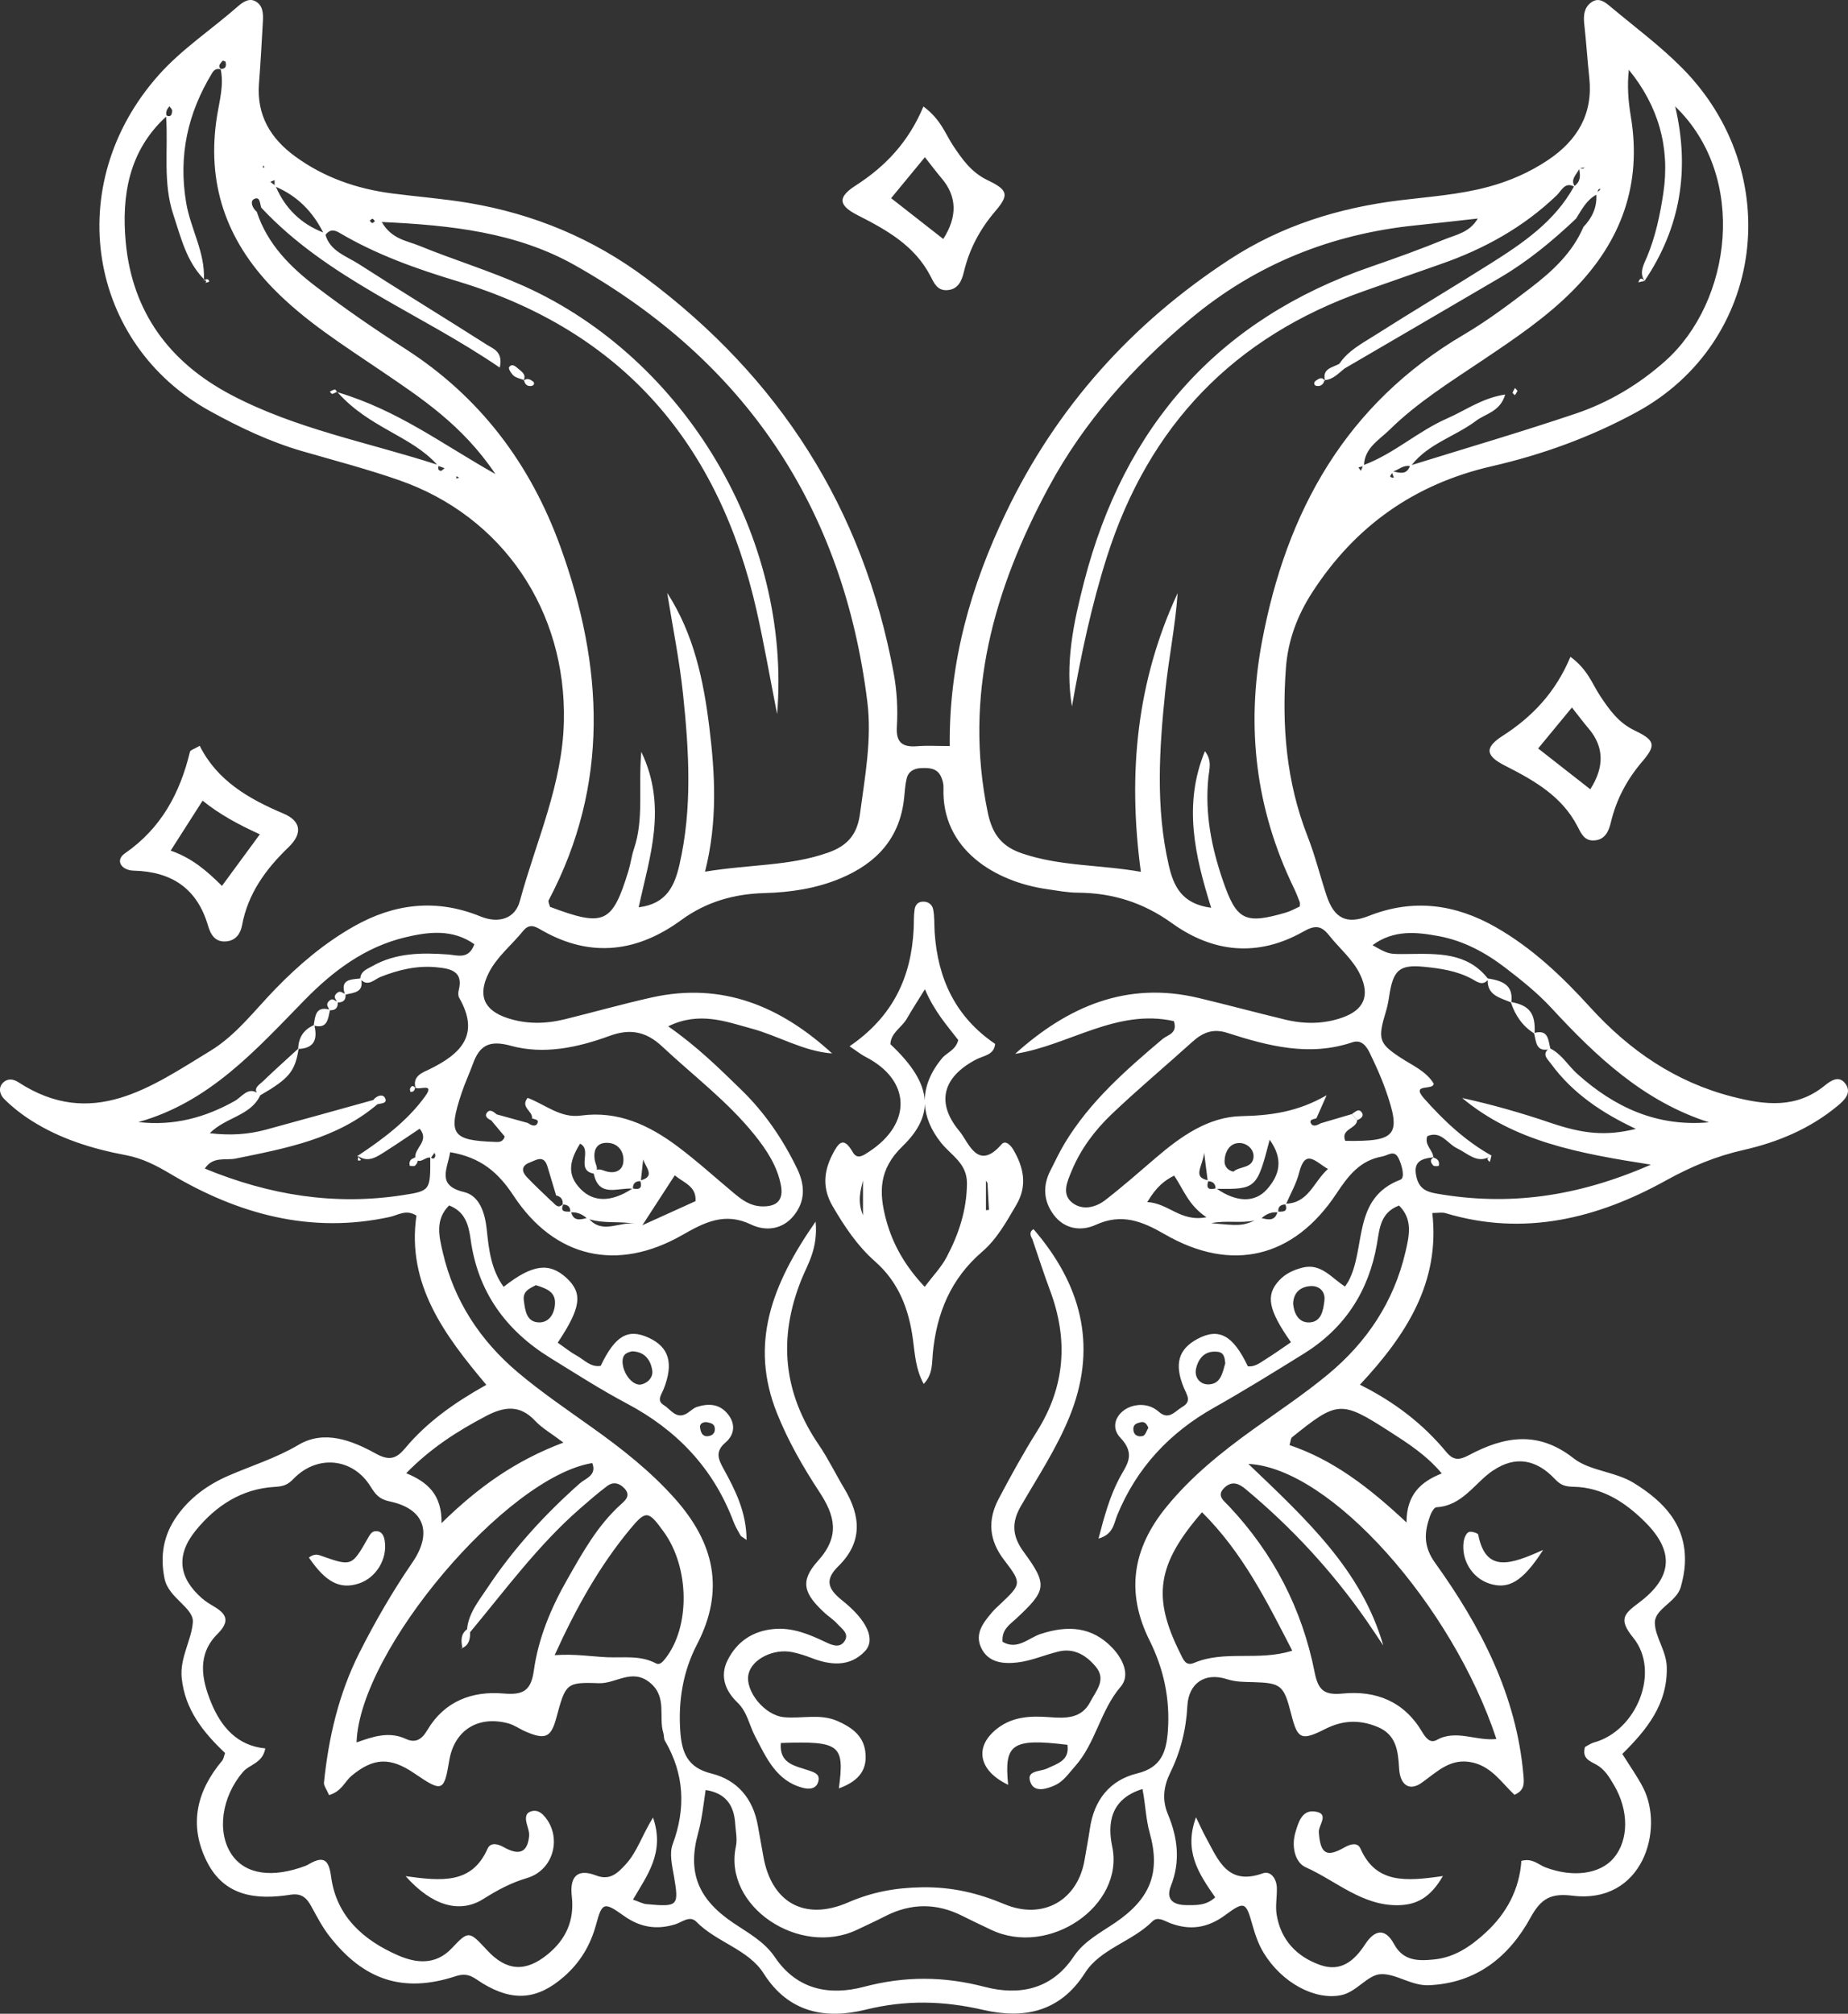 <svg id="Calque_1" xmlns="http://www.w3.org/2000/svg" viewBox="0 0 972.05 1059.02"><rect x="0" y="0" width="972.05" height="1059.02" fill="#333333" stroke="none"/><defs><style>.cls-1{fill:#ffffff}</style></defs><path class="cls-1" d="M970.45 569.61c-3.31-4.19-7.57-1.22-10.67 1.3-14.99 12.18-31.34 10.24-48.46 5.85-30.11-7.72-54.29-24.38-74.93-47.08-14.7-16.17-30.49-31.18-49.67-42.11-21.29-12.13-43.38-15.12-66.63-5.93-11.81 4.67-18.33 1.44-22.37-10.83-3.4-10.33-6-20.95-9.96-31.05-11.2-28.55-13.57-58.11-11.38-88.33 1.06-14.6 5.95-27.68 13.91-39.99 22.57-34.87 53.8-56.93 94.37-66.24 26.59-6.11 52.02-15.31 76.2-28.47C928.35 180 939.52 90.96 884.8 35.75c-11.46-11.56-24.69-21.39-37.22-31.86-3.03-2.53-6.51-5.72-10.75-2.52-3.55 2.68-4.01 6.7-3.53 11.05 1.05 9.46 1.66 18.97 2.67 28.44 2.04 19.04-6.27 32.92-21.56 43.2-9.66 6.5-20.17 11.12-31.49 14.18-15.22 4.12-30.86 5.18-46.38 7.07-32.22 3.93-62.54 13.34-89.83 31.18-51.34 33.54-90.96 77.62-117.53 133.03-18.39 38.35-30.07 78.51-29.61 122.82-6.52 0-11.83-.34-17.08.08-7.63.62-11.25-1.74-10.75-10.16.56-9.48.06-18.98-1.7-28.47-16.02-86.42-60.07-155.11-130.26-207.54-27.85-20.8-58.96-33.72-93.06-39.49-13.41-2.27-27.03-3.28-40.54-5.04-18.51-2.42-35.73-8.35-50.93-19.46-12.96-9.47-20.32-21.7-19.03-38.31.84-10.86 1.44-21.74 2.06-32.61.24-4.17.07-8.67-4.09-10.76-3.34-1.68-6.58.59-9.17 2.87-13.8 12.12-29.35 22.28-41.63 36.11-51.31 57.74-36.98 141.4 27.16 176.68 15.55 8.56 31.46 16.12 48.57 21.07 16.98 4.91 34.12 9.4 50.79 15.21 54.9 19.14 87.94 69.01 86.7 126.65-.72 33.57-14.73 63.37-23.18 94.74-2.5 9.27-11.2 11.91-20.68 8.04-23.16-9.46-45.31-6.86-66.65 5.24-15.52 8.8-28.99 20.22-41.38 33.02-10.89 11.25-20.58 24.19-33.96 32.35C79.52 571.6 48.31 594.34 9.6 569.09c-2.45-1.6-5.29-2-7.53-.13-3.38 2.82-2.13 6.77.16 9.03 4.3 4.26 9.18 8.09 14.3 11.34 15.16 9.62 32.12 14.86 49.55 18.14 8.89 1.67 15.99 5.37 23.74 9.97 35.52 21.1 73.62 31.6 115.25 22.54 4.35-.95 8.47-4.14 13.98-.72-5.23 36.14 14.72 62.81 36.75 89.02-16.84 9.43-31.21 19.59-42.65 33.29-4.5 5.39-8.21 6.89-15.36 2.93-12.62-6.98-27.18-12.71-40.76-4.67-11.86 7.03-24.66 10.92-37 16.3-10.8 4.71-20.12 11.47-26.99 21.17-7.06 9.97-8.95 20.83-6.47 32.95 2.09 10.21 15.4 15.22 14.87 22.86-.66 9.4-6.94 18.67-5.86 29.34 1.7 16.69 11.39 28.64 22.8 39.45-.6 1.61-.76 3.13-1.58 4.1-13.47 16.09-17.61 33.85-7.96 53.05 9.23 18.37 26.06 20.15 43.91 17.38 6.04-.94 8.61 1.76 11.09 6.28 2.93 5.35 5.79 10.86 9.53 15.63 18.02 23.03 38.74 30 66.33 20.93 6.97-2.29 9.84 1.18 14.26 3.84 15.99 9.64 28.78 8.58 42.79-3.69 8.38-7.34 13.84-16.39 16.81-27.38 3.14-11.63 4.15-11.98 14.57-4.53 8.57 6.13 17.25 7.46 26.94 4.52 3.75-1.14 7.72-4.95 11.27-1.33 10.6 10.79 27.28 14.43 35.36 27.16 13.36 21.06 33.07 24.07 53.53 19.04 21.25-5.23 40.94-4.74 62.08.12 20.63 4.74 40.05 1.55 53.42-19.5 8.02-12.63 24.75-16.39 35.44-27.07 2.81-2.8 6.27-.24 9.44.96 10.3 3.9 19.59 2.56 28.75-4.19 10.2-7.52 10.97-7.09 14.31 4.74 1.5 5.31 3.19 10.42 6.03 15.07 9.58 15.69 26.82 24.97 40.62 22.25 8.39-1.65 13.96-10.85 21.17-11.08 8.02-.26 15.92 6.21 25.08 5.82 25.13-1.05 42.24-15.05 53.52-35.61 5.59-10.19 10.86-12.84 21.98-11.48 37.1 4.56 48.48-34.9 37.2-56.82-3.08-5.98-7.06-11.49-10.93-17.72 12.85-12.72 23.85-26.13 23.38-45.67-.21-8.62-6.1-15.74-6.27-23.18-.16-7.58 11.4-10.85 13.67-19.02 1.08-3.91 1.92-7.98 2.12-12.01 1.01-20.32-10.84-32.69-26.71-42.53-9.98-6.19-23.25-6.34-31.82-13.07-18.85-14.8-36.6-11.45-55.03-1.67-5.21 2.77-8.21 2.87-12.02-1.74-12.14-14.65-27.02-26.14-45.33-35.29 24.71-26.45 42.17-54.07 38.07-90.29 3.06 0 5.15-.47 6.93.07 41.32 12.45 79.94 2.77 115.89-17.14 13.32-7.37 26.34-12.79 40.88-16.08 18.09-4.09 35-11.2 49.46-23.18 3.66-3.04 7.84-6.99 3.89-11.99Zm-249.81-15.53c2.96 6.1 5.8 12.31 8.06 18.7 8.6 24.31 5.98 27.62-21.08 27.19-2.63-6.32 6.02-6.26 6.24-10.9l-2.81-3.17-16.35 4.82c-1.65.97-3.96 2.01-5 .3-1.44-2.35 1.29-2.37 2.73-2.91 1.34-3.02 2.69-6.04 5.39-12.14-15.44 8.91-29.69 10.67-44.89 11-17.44.39-31.87 10.69-45 21.94-8.78 7.52-17.46 15.17-26.59 22.23-5.06 3.91-11.85 5.47-17.1 1.54-6.02-4.5-2.93-11.12-.61-16.76 4.73-11.51 12.13-21.41 20.98-29.86 13.76-13.14 28.4-25.35 42.52-38.12 5.42-4.9 10.84-7.21 18.41-4.77 21.47 6.91 43.13 12.62 65.81 4.97 4.93-1.66 7.53 2.25 9.31 5.93Zm-87.26 52.11c.89 7.1 1.37 10.86 1.82 14.48-8.04-1.77-2.68-6.93-1.82-14.48Zm1.21 33.94c-13.69 2.66-19.87-7.42-31.13-7.96 4.98-8.32 9.18-11.4 14.15-13.92 4.83 7.09 7.47 15.59 16.98 21.88Zm.97-18.95c2.36.15 3.78 1.27 3.83 3.79-3.59.96-5.11-.08-3.83-3.79Zm32.28-21.79c7.47 10.4 5.13 18.66-1.41 26.05-6.42 7.25-16.2 6.78-26.34-.25 20.61.34 21.14-.29 27.75-25.8Zm-23.73 11c.28-5.06 2.93-9.59 8.37-9.26 3.65.22 7.6 3.61 6.79 8.05-.97 5.31-7.37 4.11-10.47 6.98-3.35-.64-4.84-3.19-4.69-5.77Zm15.98 31.44c-6.81 2.92-8.51 2.77-23.03 1.43 8.01-1.63 15.73.21 23.03-1.43Zm11.8-4.28c-1.37 4.73-4.84 3.83-8.25 3.08 2.33-2.18 5.04-3.3 8.25-3.08Zm4.23-4.14c1.43 3.85-1.14 3.84-3.74 3.79-.2-2.66 1.26-3.72 3.74-3.79Zm22.39-18.65c-7.52 6.66-10.13 17.82-21.96 18.25 2.35-5.42 5.39-10.66 6.8-16.32 3.27-13.1 8.8-5.48 15.16-1.94Zm16.01-368.96c.77-.19 1.54-.38 2.3-.57l-.99 2.37-1.32-1.8Zm17.76 2.97c.29.81.58 1.63.87 2.45-3.27-.1-1.45-1.42-.87-2.45Zm.56-.82c2.88-.97 5.35-3.49 8.77-2.84-1.77 4.79-5.35 3.54-8.77 2.84Zm124.97-186.7c-1.33-7.97-1.99-16.05-1.03-24.54 15.41 18.94 21.76 40.58 18.14 64.79-1.7 11.34-4.07 22.67-8.52 33.41-1.69 4.08-4.39 8.26-1.38 12.82-.02 0-.03 0-.05.01.1.13.19.25.29.39.02.02.03.05.04.07l-.02-.05s-.12-.24-.18-.35l-.05-.09c18.77-27.82 23.98-58.19 16.1-91.74 38.45 37.02 29.71 102.8-5.29 133.95-13.88 12.35-29.69 21.75-47.13 27.63-28.52 9.61-57.43 18.08-86.18 27.01 8.84-11.31 22.94-15.02 33.88-23.28 5.05-3.81 12.64-4.71 15.31-13.8-12.06 1.79-20.86 8.34-30.53 12.57-15.38 6.73-27.93 18.53-43.75 24.46.39-9.03 8.03-13.16 13.43-18.47 14.59-14.35 31.95-25.16 48.85-36.52 16.9-11.36 33.83-22.68 48.2-37.35 24.92-25.43 35.82-55.36 29.87-90.94Zm-17.15 39.39c-.15.1-.26.25-.38.4.17-.69.35-1.36.78-1.58.95-.51.99.22-.4 1.18Zm-7.05-12.58c-.39.23-.78.65-1.18.66-.42 0-.83-.1-1.25-.21l2.43-.45Zm-3 .87c.72 3.33.82 6.53-2.43 8.89-2.21-3.67 1.17-6.03 2.43-8.89ZM551.47 256.49c18.62-34.64 44.43-63.47 74.49-88.64 34.48-28.87 74.28-44.82 118.85-49.36 10.64-1.08 21.26-2.33 32.49-3.56-4.23 7.35-11.43 8.49-17.52 10.98-12.59 5.13-25.39 9.78-38.25 14.2-80.67 27.71-130.15 83.88-151.28 165.81-5.53 21.43-10.2 43.07-6.4 65.58 4.67-26.67 10.22-53.03 18.45-78.84 22.02-69.03 66.91-115.62 135.26-139.63 13.47-4.74 26.94-9.5 40.42-14.2 22.78-7.94 43.45-19.37 60.97-36.23 2.36-2.27 4.17-7.1 8.95-4.5-10.19 18.5-27.01 29.87-44.22 40.71-20.05 12.63-40.42 24.76-60.42 37.48-6.74 4.29-14.11 8.04-18.77 15.03-3.57 1.99-9.02 2.44-7.58 8.57 4.4-.37 7.13-3.6 10.3-6.08 27.32-15.96 54.67-31.88 81.96-47.89 14.6-8.57 27.54-19.32 39.81-30.91 2.98-4.71 5.5-9.81 10.69-12.62.41 6.69-2.24 12.19-6.78 16.95-5.81 13.63-16.37 23.32-27.72 32.02-11.34 8.69-22.85 17.34-35.13 24.57-62.11 36.53-93.42 92.85-106.29 161.78-8.42 45.08-3.16 88.01 16.79 129.22 1.17 2.42 2.16 4.94 3.13 7.46.22.56.03 1.28.03 2.31-2.34 1.05-4.72 2.45-7.29 3.2-21.63 6.31-25.95 4.18-33.17-16.82-6.02-17.53-9.54-35.44-7.64-54.15.43-4.25 2.11-8.89-1.81-13.9-11.53 28.03-5.32 54.84 3.28 82.36-15.61-2.06-19.83-11.51-22.35-22.59-6.93-30.37-4.94-60.97-1.77-91.47 1.78-17.16 5.3-34.14 6.49-51.42-21.33 45.97-26.43 94.2-19.35 146.57-21.19-3.79-42.24-2.82-62.35-9.64-10.28-3.48-15.67-9.46-18.17-21.5-12.75-61.59 3.15-117.37 31.88-170.83ZM195.95 115.08c.46.04.84.81 1.25 1.25-.42.31-.94.98-1.4.95-.47-.03-.89-.77-1.33-1.2.5-.36 1.02-1.05 1.48-1ZM170 122.26c-11.59-4.52-19.89-12.52-24.86-24 11.25 4.81 19.33 13.05 24.86 24Zm-25.57-27.53c0 .87.01 1.74.02 2.61l-2.26-1.7c.75-.31 1.49-.61 2.24-.92Zm-5.65-7.79.22 1.25-.9-.18.68-1.07Zm-21.73-54.96c.09-.14 1.51.24 1.59.56.52 2.1.16 3.75-2.49 3.72-1.91-1.68 0-2.96.9-4.28ZM89.13 55.87c.5.79 1.44 1.6 1.41 2.36-.08 1.74-.47 3.63-2.89 2.55-.64-1.95.26-3.48 1.49-4.91Zm142.68 191.74c-1.27-.19-1.57-1.23-1.1-2.54 1.05.38 2.09.77 3.14 1.15-.69.49-1.45 1.48-2.04 1.38Zm8.15 4.02.2-1.22 1.37.84-1.57.37Zm-62.45-45.38c16.8 18.9 38.75 22.89 52.37 38.09-36.29-11.75-74.17-18.68-108.37-36.72-32.53-17.16-51.96-43.68-55.37-80.22-2.28-24.47 1.62-48.12 21.23-66.06 1.18 17.18-1.82 34.62 3.81 51.56 4 12.02 6.84 24.47 16.08 33.92.64-14.21-7.04-26.53-9.34-40.2-4.18-24.88.85-47.18 13.7-68.28 1.12-1.85 2.56-2.43 4.47-1.87 1.71 8.16-.54 16.09-1.84 23.98-5.84 35.51 4.51 65.62 29.38 91.19 16.73 17.2 36.91 29.82 56.55 43.18 21.32 14.5 43.02 28.6 60.39 54.47-28.25-15.89-51.08-33.46-83.06-43.03Zm111.12 267.14c32.16-60.95 28.83-123.13 6.16-185.81-15.76-43.57-42.25-78.86-81.63-104.15-16.02-10.29-31.76-21.13-46.9-32.67-13.58-10.35-25.66-22.41-31.19-39.38-2.32-1.91-3.72-5.51-1.48-6.68 3.24-1.7 3.08 2.41 3.82 4.51 35.05 37.53 83.12 55.13 125.46 84.11 1.89-8.39-3.48-9.92-6.78-12.02-22.37-14.27-45.04-28.07-67.35-42.43-6.54-4.21-15.04-6.7-17.53-15.34 2.4-3.26 4.97-2.51 7.34-1.1 19.47 11.53 40.66 19.02 62.14 25.5 87.3 26.37 137.72 86.03 157.37 173.57 3.81 16.99 6.79 34.16 10.7 54.04 7.67-92.96-48.52-187.02-133.11-225.06-17.95-8.07-36.93-13.79-55.17-21.26-6.44-2.64-14.48-3.39-19.67-12.47 36.38 1.65 70.89 5.45 101.48 22.69 89.64 50.51 141.26 127.36 153.93 229.67 2.44 19.67-1.26 39.27-3.87 58.88-1.51 11.38-7.11 16.97-16.73 20.38-20.11 7.15-41.34 6.14-64.77 10.04 6.66-26.43 5.3-51.3 2.26-75.93-3.03-24.64-8.13-49.03-22.16-70.68 2.84 17.82 6.48 35.56 8.35 53.48 3.12 29.82 4.92 59.75-1.9 89.41-2.53 10.99-6.63 20.64-21.46 22.46 5.73-26.64 15.22-52.74 1.38-81.78-1.65 18.83 1.47 35.26-3.84 50.97-1.3 3.85-1.78 7.96-2.98 11.85-8.48 27.51-12.73 29.42-41.2 18.71-.27-1.19-1.13-2.7-.69-3.53Zm-19.95 76.57c17.35 4.73 35.04 1 51.91-5.18 10.39-3.8 18.9-2.7 27.67 5.52 16.33 15.31 34.38 28.83 48.53 46.4 6.4 7.95 12.1 16.52 14 26.79 1.44 7.78-2.32 11.25-10.29 10.92-5.91-.25-10.14-3.34-14.33-6.83-9.91-8.26-19.48-16.98-29.8-24.7-14.96-11.19-31.33-18.88-50.85-16.21-10.8 1.47-18.79-5.86-27.98-9.31-4.05 4.97 2.9 7 2.29 10.82 1.46.5 4.14.56 2.67 2.88-1.08 1.69-3.32.58-4.9-.51-5.45-1.48-10.9-3-16.34-4.51-1.51-1.21-3.4-2.96-4.99-1.08-1.67 1.98.17 3.4 2.1 4.23 2.45 2.93 4.9 5.85 7.1 8.49-.99 3.23-3.35 2.91-5.2 2.84-22.59-.82-24.73-3.95-17.45-25.78 1.71-5.14 4.04-10.07 5.89-15.17 3.55-9.83 8.61-12.72 19.98-9.62Zm27.56 83.46c2.39.15 3.84 1.21 3.72 3.78-2.58 0-5.44.27-3.72-3.78Zm-6.38-1.93c-4.29-4.16-8.71-8.19-12.8-12.53-2.71-2.87-2.91-5.87 1.47-7.55 3.51-1.35 7.5-4.28 9.42 2.01 1.54 5.07 3.05 10.16 4.57 15.24 2.49.59 3.72 2.1 3.44 4.71h.04c-2.83 2.73-4.25-.57-6.13-1.89Zm22.43-14.31c2.7 12.87 12.72 7.27 20.25 7.95-10.88 7.09-20.21 7.2-27.06.26-6.67-6.76-6.78-13.75-.36-23.93 6.71 3.22-2.61 13.95 7.18 15.73Zm7.64-16.15c5.48.39 8.41 4.82 7.96 9.9-.43 4.82-4.41 6.36-9.01 5.08-1.75-.49-3.48-1.45-4.98-.76.36-1.58-.7-3.21-1.01-4.92-1-5.46.91-9.74 7.05-9.3Zm-11.37 39.57c-3.35.78-6.76 1.76-8.11-3.03 3.15-.18 5.8.96 8.11 3.03Zm25.78 3.03c-8-1.64-17.08 5.64-24.32-2.43 7.97 2.44 16.31.85 24.32 2.43Zm-1.42-18.61c-.06-2.69 1.35-3.86 3.88-3.87 1.1 3.54-.36 4.67-3.88 3.87Zm4.2-4.33c.39-3.66.79-7.32 1.19-10.98 1.17 4 6.64 8.97-1.19 10.98Zm17.8-2.59c4.83 4.02 11.47 5.72 10.92 13.57-7.82 3.54-15.59 7.07-27.94 12.66 7.42-11.44 12.13-18.7 17.02-26.23ZM72.79 590.09c37.43-10.45 61.86-38.02 87.47-64.22 14.82-15.16 31.65-27.85 52.86-32.93 12.49-2.99 25.02-4.43 36.4 3.62-3.01 8.25-8.8 5.75-14.05 5.37-13.66-.98-27.21-.89-39.61 6.14-2.68 1.52-6.1 2.61-6.36 6.49-4.86.59-10.61.32-8.17 8.05-1.33-.5-2.44-2.02-4.33-.16-1.92 1.89-.33 2.95.2 4.24-1.28-.53-2.32-2.12-4.2-.2-1.84 1.89-.32 3.03.14 4.39-7.12-1.78-7.38 3.48-8.1 8.26-5.38 2.35-8.02 6.55-8.2 12.38-6.21 5.7-12.51 11.3-18.56 17.16-1.66 1.61-4.81 3.29-3.19 5.94-4.81-2.91-8.06 2.38-11.52 4.32-15.63 8.78-32.13 13.3-50.79 11.15Zm139.16 38.41c-35.77 5.56-70.12.1-104.21-13.95 4.3-6.63 10.97-4.2 16.24-5.27 26.43-5.41 53.04-10.26 74.53-28.54 1.95-.56 5.62-.39 3.94-3.46-1.15-2.09-4.36-1.08-6.09 1.2-18.79 5.2-37.57 10.48-56.4 15.58-9.18 2.49-18.56 3.2-29.61 1.89 8.39-8.47 21.54-9.1 26.53-19.92 15.18-8.79 18.3-12.56 20.18-24.4 8.33-.35 9.98-5.17 8.34-12.2 6.95 1.62 7.12-3.71 8.16-8.15 2.89.15 4.18-1.3 4.14-4.1 2.79.05 4.24-1.25 4.09-4.14 4.31-1 9.48-1.16 8.24-7.59 3.8 3.41 7-.46 10.12-1.7 9.6-3.81 19.43-6.12 29.71-5.05 6.85.71 14.04 1.9 11.43 12.06-.32 1.25-.34 2.96.26 4.01 11.11 19.36.94 29.43-15.59 37.52-3.32 1.62-9.17 3.45-7.39 9.76 2.08 1.33 10.36-2.83 5.02 4.54-9.34 12.9-22.14 22.43-35.37 31.22l-.4-.17c.22.25.44.5.66.76 0-.17-.03-.3-.1-.42 5.36 3.63 9.84.39 14.23-2.39 6.12-3.87 12.09-7.99 18.13-12.01 5.4 6.47-2.85 10.06-2.3 15.22l-.18-.09-.37-.18c.08.14.16.25.24.38-2.13.49-3.11 1.87-2.63 4.07.05.23 2.4.49 2.87-.01.75-.8 1.38-1.74 1.31-2.61 2.16.88 4.46-2.06 6.63-1.56.1 17.23.02 17.48-14.37 19.71Zm14.77-19.73c.61-.85 1.23-1.69 1.84-2.54.15.58.55 1.22.41 1.71-.43 1.51-1.24 1.72-2.25.82Zm29.01 135.87c9.36-4.89 17.62-6.11 25.69 2.5 3.64 3.88 8.49 6.62 14.93 11.5-25.19 9.5-44.44 23.14-64.11 42.36.27-15.12-7.52-21.68-18.57-26.26 12.81-13.1 26.95-22.19 42.06-30.09Zm-10.07 112.18c-3.4 2.57-3.18 6.06-2.45 9.67-.05.02-.79.34-.79.34l.49-.02c3.81-1.6 4.45-4.82 4.35-8.43 18.64-22.37 35.9-45.97 58.04-65.22 4.62-4.02 9.24-8.05 14.13-11.71 3.11-2.32 6.31-1.6 9.02 1.28 3.48 3.72.57 6.21-1.82 8.37-12.4 11.16-20.27 25.49-28.37 39.71-8.5 14.92-15.08 30.72-17.45 47.65-1.5 10.73-5.61 13.03-15.96 12.14-16.53-1.43-31.06 4.05-40.04 19.18-2.92 4.93-6.14 7.11-11.43 4.66-8.81-4.08-17.26-1.17-25.83 1.89 1.53-48.45 78.91-139.65 123.98-146.92 2.56 6.45-3.53 8.01-6.58 10.71-18.45 16.36-34.97 34.4-48.59 54.96-4.45 6.72-9.87 13.16-10.7 21.74h.01Zm85.73-52.62c8.44-10.2 9.65-9.81 17.76 1.4 13.65 18.88 13.96 50.1.7 66.76-1.29 1.63-2.84 3.44-4.8 2.4-8.26-4.4-16.94-2.85-25.7-3.23-8.33-.37-16.84-1.85-27.61-1.09 11.46-25.24 23.65-46.9 39.65-66.24Zm23.01 181.88c2.78 16.36 2.55 16.81-14.35 15.29-1.88-.17-3.68-1.2-7.1-2.37 7.32-12.65 16.92-24.71 10.54-43.17-5.83 9.42-8.34 18-14.2 24.43-4.26 4.67-8.38 8.88-15.68 6.05-10.64-4.13-13.93 1.46-12.85 10.9 1.46 12.7-3.04 22.67-12.68 30.55-11.7 9.57-21.73 8.81-31.92-2.21-9.37-10.13-9.67-10.4-18.54-.97-8.63 9.16-19.03 7.74-28.23 3.73-18.07-7.88-32.42-20.36-35.23-41.35-1.15-8.57-3.61-11.24-11.44-6.77-.59.34-1.17.72-1.8.96-17.73 6.72-31.91 4.6-39.01-5.82-8.06-11.83-5.28-30.48 5.87-43.46 3.51-4.09 10.31-4.5 11.77-12.39-14.72-1.41-23.22-11.25-28.48-24.08-5.08-12.39-7.47-25.31 3.28-36.07 6.11-6.11 5.57-10.05-1.37-14.21-2.33-1.4-4.71-2.81-6.74-4.58-12.39-10.85-13.79-22.78-3.24-35.74 10.61-13.02 24.22-21.86 41.4-22.85 4.47-.26 6.76-.91 9.98-4.24 12.41-12.85 31.12-11.07 40.46 3.92 2.73 4.39 4.7 6.82 10.16 7.96 18.18 3.79 22.69 16.39 11.93 32.08-10.41 15.17-19.58 31.02-27.87 47.45-10.87 21.54-16.21 44.52-18.65 68.29-.17 1.69 1.38 3.55 2.68 6.62 6.69-1.99 8.21-7.13 11.79-10.12 11.53-9.6 20.36-10.01 33.13-1.28 14.61 9.98 15.58 9.63 18.27-6.67 2.63-15.98 15.07-23.95 31.11-19.64 3.19.86 6.02 2.99 9.1 4.31 10.33 4.42 13.32 3.09 16.06-6.96 4.97-18.22 5-19.15 22.43-18.49 8.98.34 17.45-8.06 26.92-.26 9.18 7.55 4.35 17.8 7.03 26.5.4 1.29.16 2.88.8 3.98 10.25 17.56 11.12 35.55 4.05 54.6-1.73 4.67-.3 10.8.6 16.11Zm232.22 25.03c-7.86 5.34-16.46 9.74-21.92 17.92-11.55 17.3-28.65 20.57-46.78 15.84-21.46-5.6-41.97-5.71-63.46-.03-18.07 4.78-35.26 1.65-46.88-15.6-5.5-8.16-13.97-12.67-21.86-17.99-18.44-12.43-24.24-26.4-18.53-47.16 2.01-7.29 2.78-14.6 3.97-22.74 10.41 1.6 14.92 7.84 15.54 17.61.26 4.04 1.21 8.27.38 12.1-6.78 31.43 33.39 58.28 63.77 43.77 4.9-2.34 9.85-4.59 14.68-7.07 13.67-7.03 27.28-7.05 40.97-.06 4.84 2.47 9.78 4.73 14.67 7.09 30.53 14.71 70.41-12.55 63.85-43.69-2.43-11.55-1.39-24.93 15.92-30.27 1.63 8.34 1.75 15.73 3.8 23.05 5.86 20.98.27 34.74-18.13 47.24Zm198.76-237.78c11.82-8 22.86-5.74 32.45 4.44 3.23 3.43 5.56 4.02 10.07 4.12 15.04.34 27.08 8.24 37.34 18.45 15.51 15.43 14.68 29.13-3.09 42.45-7.92 5.93-11.03 8.69-3.07 18.47 14.43 17.75 1.83 48.88-20.53 55.05-1.81.5-3.43 1.7-4.85 2.42-1.69 6.02 2.51 7.39 5.99 9.3 4.38 2.41 6.81 6.57 9.23 10.66 7.93 13.41 7.87 28.9-.04 38.35-7.14 8.53-21.4 10.53-36.03 4.97-3.7-1.4-6.66-4.96-12.61-3.4-.98 14.76-7.65 27.6-18.97 37.92-7.65 6.98-16.02 12.77-26.69 13.9-8.33.89-16.41.98-21.27-7.98-4.92-9.07-10.47-7.28-15.25.03-5.73 8.78-12.81 14.75-23.72 10.86-12.33-4.39-20.63-13.14-22.82-26.41-.76-4.6.26-9.48.1-14.22-.16-4.66-3.16-9.05-7.44-7.53-18.73 6.69-23.49-7.35-29.99-19.09-1.53-2.77-2.79-5.68-5.1-10.41-6.57 17.98 1.52 29.74 10.1 42.12-4.84 4.47-10.21 4.1-15.31 4.07-6.66-.04-10.84-2.92-7.98-10.12 5.13-12.93 3.52-25.5-1.61-37.73-3.23-7.69-2.09-14.94 1.2-21.64 5.5-11.21 8.4-22.72 9.06-35.22.63-11.89 9.13-17.86 20.79-14.11 4.82 1.55 9.01 1.43 13.64 1.56 15.02.42 16.32 1.64 20.22 16.95 3.3 12.93 5.1 14.18 17.91 7.68 9.38-4.76 18.22-4.88 27.44-1.09 9.81 4.04 10.84 12.39 11.38 21.84.52 9.04 5.59 11.97 11.76 7.63 8.32-5.86 15.33-13.52 27.19-10.66 10.01 2.42 15.16 10.81 21.73 16.91 5.4-2.38 5.1-5.94 4.7-10.44-3.69-42.15-22.45-78.11-46.48-111.59-6.13-8.54-5.71-15.88-2.72-24.38.65-1.84 2.17-4.73 3.43-4.8 13.82-.82 20.02-12.73 29.83-19.38Zm-128.73-3.48c43.25 2.15 107.2 74.4 130.45 144.66-10.58 1.25-21.17-5.2-31.35.51-3.64 2.04-5.98-1.33-7.82-4.41-9.43-15.86-24.2-21.69-41.64-19.99-9.54.93-12.88-1.52-14.77-11.09-6.59-33.43-21.77-62.76-45.26-87.63-2.68-2.84-6.72-5.49-1.92-9.79 3.93-3.52 7.49-1.79 10.82.98 24.21 20.16 45.43 43.08 63.46 68.93 3.07 4.41 6 8.91 8.99 13.37-11.4-39.8-40.82-66.69-70.97-95.53Zm23.07 98.22c-17.66 5.68-35.53-.42-51.66 6.44-4.49 1.91-5.73-2-7.19-4.91-14.81-29.54-12.52-46.76 11.4-74.33 21.5 21.4 33.97 46.7 47.45 72.79Zm50.97-115.4c9.63 6.2 19.44 12.4 27.68 22.19-11 4.37-18.55 11.13-18.54 25.79-19.88-18.6-38.65-32.95-61.52-40.68.62-2.08.59-3.54 1.29-4.1 23.85-19.24 25.76-19.5 51.09-3.19Zm8.58-94.27c-6.11 26.22-20.33 47.48-40.77 64.4-12.55 10.4-26.22 19.47-39.48 29-16.63 11.96-32.45 24.69-45.52 40.72-17.73 21.74-21.52 44.73-8.82 70.21 7.41 14.87 10.83 30.67 9.63 47.43-.78 10.98-3.35 19.35-16.13 22.47-14.54 3.54-22.76 14.1-24.91 29.11-.77 5.38-1.85 10.72-2.73 16.08-3.49 21.42-21.79 32.11-42.22 23.56-13.97-5.84-27.46-9.08-43.11-8.87-14.15.19-26.5 2.5-39.19 8-22.84 9.91-40.33-.05-44.53-24.44-.93-5.37-1.93-10.72-2.88-16.08-2.52-14.12-10.8-23.95-24.39-27.3-12.62-3.11-15.61-11.02-16.39-22.24-1.12-16.07 1.43-31.47 8.75-45.56 14.94-28.73 9.1-53.58-11.64-76.84-12.81-14.38-27.71-26.07-43.26-37.17-13.29-9.49-26.88-18.69-39.33-29.2-19.71-16.65-33.48-37.47-39.42-62.95-2.02-8.64-4.15-17.36 3.29-24.79 8.53 3.28 10.29 10.28 11.36 18.02 3.79 27.49 18.55 47.76 41.83 62.13 13.32 8.21 26.51 16.7 40.32 24.02 26.39 13.98 45.54 34.1 56.11 62.19.94 2.5 2.37 4.83 3.67 7.18.29.53 1.04.8 3.19 2.35-.09-14.62-5.87-26.05-12.02-37.23-2.86-5.2-4.71-9.19.98-14.04 4.47-3.81 5.46-9.36 1.41-14.62-4.4-5.71-10.29-6.04-16.53-4.03-1.86.6-3.37 2.23-5.09 3.3-5.7 3.51-8.52-1.92-12.19-4.19-4.02-2.49-1.46-5.29-.18-8.51 5.41-13.66 2.78-22.07-7.77-26.96-10.97-5.09-17.74-1.17-25.35 14.74-5.29.89-8.6-3.16-12.58-5.36-3.53-1.94-6.7-4.54-10.02-6.83 12.3-18.44 13.28-26.01 4.67-33.98-9.06-8.38-17.98-7.3-33.12 4.62-6.59-9.08-7.79-19.61-8.87-30.05-.9-8.71-3.75-17.85-11.95-19.8-14.65-3.49-8.72-12.04-7.32-20.95 16.09 2.7 25.28 10.6 33.32 22.81 21.68 32.97 54.68 40.23 88.77 20.76 11.61-6.63 22.31-12.21 36.2-5.54 7.54 3.62 16.38 2.78 22.39-4.58 6.25-7.65 6.07-16.06 1.81-24.86-7.49-15.47-17.04-29.45-29.36-41.43-11.66-11.34-23.25-22.79-38.43-33.36 16.31-7.99 30.26-2.51 43.93 1.2 14.23 3.86 27.15 11.93 42.3 13.06-26.97-24.71-57.72-37.77-95.08-29.4-15.25 3.42-30.31 7.68-45.5 11.42-10.1 2.49-20.28 2.67-30.23-.63-12.43-4.12-15.72-11.99-9.81-23.72 4.36-8.64 12.08-14.67 18.06-22.06 3.69-4.57 6.92-2.02 10.54 0 25.47 14.28 49.78 10.96 72.65-5.75 13.22-9.66 27.78-13.75 43.88-14.2 13.65-.38 27.1-2.38 39.86-7.72 19.06-7.96 31.35-21.2 33.52-42.47.35-3.37.51-6.81 1.32-10.08.92-3.71 3.85-5.3 7.6-5.45 4.2-.17 8.35-.04 10.44 4.42.84 1.8 1.41 3.96 1.33 5.93-1.18 32.37 27.07 49.38 54.3 53.29 5.38.77 10.8 1.84 16.2 1.87 18.26.11 34.51 5.13 49.57 15.98 21.72 15.65 45.26 17.98 69.06 4.57 5.85-3.3 9.27-3.69 13.63 1.83 5.46 6.92 12.56 12.62 16.41 20.74 5.19 10.93 2.12 18.45-9.19 22.5-9.86 3.53-20.07 3.59-30.2 1.15-15.2-3.67-30.3-7.73-45.51-11.37-37.86-9.06-68.92 4.47-96.58 29.36 28.15-4.39 53.24-23.95 83.48-17.21 2.21 6.5-3.3 7.18-5.95 9.42-19.28 16.31-38.25 32.87-51.47 54.83-2.8 4.65-5.11 9.59-7.57 14.44-4.08 8.04-3.54 15.98 1.75 23.12 5.71 7.71 14.54 8.81 22.14 5.34 13.72-6.28 24.5-1.87 36.33 4.96 35.06 20.26 67.72 12.6 90.24-21.34 6.27-9.46 12.37-17.5 24.15-19.59 3.08-.55 6.26-3.66 8.53.85 1.85 3.68 3.57 10.41 1.04 11.36-25.58 9.71-17.95 35.89-27.37 53.43-.32.6-.73 1.15-1.77 2.75-6.89-4.19-12.43-12.39-22.25-9.96-4.76 1.18-9.03 3.15-12.36 6.7-7.29 7.77-5.84 15.46 6.16 32.57-4.48 3.03-8.87 6.2-13.45 9.04-2.81 1.74-5.52 4.04-9.23 3.61-7.82-16.42-15.28-20.45-26.6-14.34-9.82 5.3-12.27 13.07-7.06 25.64 1.66 4 4.24 7.11-.84 10.07-3.77 2.2-7.02 7.18-12.23 2.63-2.66-2.33-5.65-3.58-9.24-3.66-10.6-.23-18.07 9.87-11.12 17.19 8.55 9 3.09 14.53-.47 21.29-5.09 9.68-7.9 19.95-11 31.79 7.88-2.24 8.07-7.99 9.86-12.34 10.26-24.92 27.5-43.35 50.91-56.53 15.99-9.01 31.61-18.7 47.22-28.38 21.48-13.33 34.12-32.76 38.45-57.58 1.41-8.06 1.68-16.55 11.64-20.32 7.34 7.26 5.39 15.78 3.38 24.41Zm-457.4 17.46c5.83 1.81 10.3 3.64 10.06 9.61-.21 5.22-2.92 9.92-8.16 9.97-6.96.06-7.58-6.57-8.25-11.67-.65-4.97 3.55-6.39 6.35-7.91Zm45.6 39.78c.09-3.44 2.3-4.41 5.04-5 6.56.2 9.73 4.48 10.58 10.09.51 3.33-2.01 6.39-5.55 7.3-4.66 1.21-10.26-5.97-10.08-12.39Zm40.74 34.82c-.19-1.76 1.85-2.97 4.03-2.46 1.84.43 3.7.85 3.75 3.32.19 2.31-1.24 3.55-3.19 3.9-3.62.65-4.35-2.53-4.59-4.76Zm328.45-66.58c-.61 5.18-1.58 11.68-8.47 11.57-5.31-.09-7.57-4.95-8-9.82.21-6.2 4.13-8.95 9.15-9.29 4.52-.3 7.87 2.8 7.31 7.55Zm-52.16 33.05c-1.47 4.94-2.3 11.13-9.09 11.11-4.32-.01-7.3-3.85-6.27-8.32 1.29-5.59 4.8-9.62 11.39-8.82 3.4.41 3.67 3.23 3.96 6.03Zm-40.46 33.95c-.87 1.39-1.59 3.96-2.88 4.29-2.46.64-5.05-.31-5.02-3.78.02-2.37 1.82-2.92 3.66-3.4 2.29-.59 3.34.76 4.24 2.89Zm151.54-123.2c-4.38-.77-8.75-2.02-10.36-8.07-2.36-8.84 2.37-10.28 8.72-10.99-.24-3.9-4.87-6.49-3.18-11.11 7.26-3.15 10.55 3.98 15.68 6.39 5.43 2.55 10.24 8 16.84 4.58-.93.54-1.51 1.18.39 2.56l.81-3.27c-.23.16-.49.31-.76.46.25-.14.51-.31.77-.48.06-.02.12-.06.17-.11.05-.04.1-.06.16-.1l-.06.03c.05-.03-.26.12-.26.12-13.74-7.71-25.04-18.31-35.4-29.99-7.37-8.32 5.16-3.99 5.01-7.9-4.05-6.54-11.07-9.44-17.26-13.48-11.65-7.61-12.23-9.92-7.89-24.28.78-2.57 1.32-5.24 1.71-7.89 2.07-13.82 5.16-17 18.17-15.74 8.65.84 17.43 2.1 25.39 6.39 2.5 1.35 5.44 3.84 8.29.64-.18 8.08 6.63 9.29 12.22 11.7 2.25 6.8 6.04 12.45 12.21 16.31 1.02 4.26 1.01 9.56 7.25 8.45-3.11 2.8.05 5.35 1.55 7.41 11.47 15.76 27.2 26.14 44.72 34.36-15.79 3.86-27.6 2.68-44.95-3.21-15.2-5.16-30.65-9.59-46.42-13.03 27.37 22.84 60.98 29.06 99.28 35.05-39.33 17.21-75.37 21.77-112.8 15.21Zm74.09-62.91c-4.84-4.34-8.14-10.33-14.18-13.37-1.14-4.41-1.01-10.13-8.29-8.22.51-10.21-2.65-14.41-12.23-16.22 1.16-9.34-5.27-11.24-12.42-12.43-10.88-13.77-26.42-12.99-41.66-12.84-10.32.1-10.32.3-18.93-4.64 11.21-8.21 23.1-6.93 34.91-4.73 12.9 2.41 24.33 8.53 34.63 16.39 8.59 6.56 17.18 13.42 24.49 21.33 23.64 25.58 48.56 49.17 82.93 60.17-27.33 2.46-49.61-7.84-69.25-25.45Z"/><path class="cls-1" d="M109.44 486.86c1.36 4.66 3.8 8.92 9.94 8.17 4.86-.59 7.18-4.33 7.9-8.25 3.12-16.87 12.43-29.64 24.53-41.28 7.38-7.1 6.64-13.7-2.69-17.64-18.4-7.78-34.91-17.35-44.07-35.64-3.07 1.79-4.92 2.23-5.12 3.08-5.25 21.76-15.08 40.21-34.18 53.44-5.5 3.81-1.69 8.97 4.47 9.12 20.04.49 33.47 9.3 39.22 29.01Zm-2.88-65.8c8.96 7.25 19.02 12.66 30.12 17.7-6.4 8.72-12.39 16.87-19.93 27.13-8.17-8.12-15.87-14.7-26.98-18.55 5.73-8.97 11.02-17.24 16.79-26.27ZM841.57 365.8c-4.08-6.12-6.28-13.56-15.51-20.4-7.82 18.67-19.99 31.51-35.71 41.6-9.65 6.19-8.92 10.47 1.23 15.63 15.25 7.74 29.94 16 38.18 31.95 1.93 3.74 3.57 7.56 8.48 7.41 5.9-.18 7.94-4.75 9.06-9.43 2.87-12.12 8.42-22.57 16.56-32.1 7.31-8.56 6.8-11.12-4.02-16.3-8.64-4.13-13.4-11.05-18.27-18.35Zm-5.08 49.27c-8.86-6.93-17.64-13.81-27.42-21.46 5.61-6.81 10.99-13.33 17.76-21.54 3.85 4.86 6.21 8.04 8.77 11.04q12.2 14.31.89 31.96ZM534.62 633.58c5.85-9.95 3.9-19.56-1.58-28.92-1.41-2.4-4.16-5.26-6.22-2.88-12.6 14.57-17.39-1.22-22.08-6.81-12.65-15.08-8.85-28.64 8.76-37.83 3.93-2.05 9.38-2.25 9.95-8.16-20.84-14.12-30.19-34.26-31.82-58.57-.27-4.06 0-8.21-.78-12.17-.52-2.65-2.8-4.41-6.03-4.02-2.51.31-3.48 2.27-3.75 4.14-.49 3.34-.31 6.78-.48 10.17-1.26 25.07-10.62 45.89-33.73 61.7 3.99 2.66 6.06 4.37 8.39 5.56 23.84 12.19 24.7 34.92 1.86 49.9-2.88 1.88-6.17 4.39-8.55.23-5-8.74-7.62-4.77-10.74 1.29-4.71 9.15-5.17 18.03.14 27.12 6.21 10.62 13.01 20.88 22.26 29 12.57 11.04 17.89 25.32 20 41.19 1.04 7.84 1.48 15.75 5.65 23.29 4.87-5.09 4.3-11.06 4.78-16.09 2.02-21.24 9.5-39.29 26.02-53.49 7.76-6.67 12.77-15.83 17.94-24.63Zm-16.01-12.71.81 1.31c.25 4.69.51 9.39.77 14.08-.52.06-1.05.12-1.57.17v-15.57Zm-64.68 18.23c-2.98-7.29-1.36-12.8 0-18.32v18.32Zm14.41-89.96c.26-6.08 5.95-8.73 8.59-13.33 2.69-4.69 5.65-9.22 9.58-15.58 4.97 11.74 11.82 19.28 17.54 26.73-1.47 5.45-6 6.51-8.52 9.55-6.03 7.28-9.08 14.79-9.12 22.34-.49-9.31-6.6-18.95-18.07-29.72Zm29.54 112.05c-2.82 5.32-7.19 9.81-11.49 15.53-9.62-10.15-16.63-21.59-20.28-35.18-3.87-14.43-3.94-26.57 8.56-38.68 7.76-7.52 11.61-14.8 11.79-22.27.38 6.81 3.19 13.64 8.51 20.35 5.3 6.68 13.75 10.75 13.65 21.51-.14 14.07-4.36 26.7-10.74 38.74ZM416.84 868.86c3.31.71 6.6 1.73 9.76 2.96 10.13 3.95 20.3 5.01 28.36-3.46 5.62-5.91 1.59-15.93-12.07-26.8-7.91-6.29-8.83-11.1-1.91-17.91 12.9-12.67 11.81-26.39 3.16-40.78-4.56-7.58-8.4-15.62-13.37-22.91-18.78-27.51-21.65-56.22-9.15-87.22 3.19-7.91 8.69-15.99 7.39-30.31-23.39 33.55-34.78 64.62-20.31 100.77 5.83 14.58 13.63 28.21 22.22 41.28 8.31 12.64 11.09 23.31-.7 36.4-9.71 10.77-7.45 17.31 3.87 27.62 2.01 1.83 4.39 3.29 6.18 5.3 2.48 2.79 7.13 5.55 3.47 9.93-2.46 2.94-6.29 1.36-9.43-.14-8.66-4.12-17.43-7.82-27.34-6.9-11.05 1.02-19.34 6.62-24.24 16.37-4.24 8.42-1.2 16.17 5.12 22.23 5.26 5.04 6.21 11.88 9.31 17.79 5.93 11.3 11.19 23.64 25.38 27.18 3.08.77 7.08.68 7.98-3.8.7-3.49-2.1-4.35-4.75-5.28-7.08-2.49-16-3.33-15.06-14.55 31.07-1.06 33.63.82 30.53 23.88 11.17-4.06 15.17-10.38 13.87-19.65-1.17-8.34-7.36-12.57-14.49-15.74-9.19-4.1-18.86-1.16-28.25-2.06-10.27-.98-20.6-13.86-18.64-22.69 1.73-7.81 13.21-13.61 23.13-11.5ZM547.52 859.22c-6.52 2.13-12.33 8.77-20.16 4.21-.61-6.39 3.72-9.03 7.05-12.12 16.03-14.9 16.87-17.73 4.08-35.13-6.22-8.47-6.45-15.62-1.45-24.24 8.85-15.27 18.62-30.06 25.36-46.48 14.6-35.53 7.36-67.35-16.47-96.32-.83-.95-2.25-2.8-2.4-2.7-2.22 1.44-1.59 3.34-.51 5.23 3.09 8.99 5.97 18.05 9.3 26.95 9.67 25.85 8.02 50.45-6.86 74.11-7.23 11.49-13.78 23.43-20.13 35.44-5.92 11.18-5.23 21.77 2.89 32.3 9.46 12.28 8.98 12.64-2.13 23.17-1.48 1.4-3.03 2.76-4.33 4.32-4.43 5.28-9.06 10.91-5.82 18.25 3.66 8.29 11.86 8.92 19.22 8.07 7.31-.84 14.33-3.98 21.58-5.74 8.29-2.01 14.65 2.02 19.62 7.94 5.78 6.88.11 12.77-2.89 18.55-4.61 8.9-13.09 8.65-21.35 8.03-9.71-.74-19.15-.43-27.27 5.73-12.66 9.59-10.27 22.36 5.44 29.83-2.21-21.66 2.06-24.54 31.19-21.04 1.23 8.33-5.36 9.92-10.79 12.49-3.76 1.78-11.61.83-8.4 7.85 2.17 4.75 8.46 2.91 12.88.81 4.41-2.1 7.04-6.2 10.22-9.74 11-12.28 13.29-29.39 24.16-42.05 5.04-5.87 1.19-14.39-4.41-20.3-10.76-11.34-23.64-11.95-37.59-7.39ZM692.13 200.21c-1.22.82-1.11 2.4.23 2.7 2.18.48 3.78-.67 4.35-2.95-1.47-2.01-3.14-.73-4.58.25ZM696.72 199.97c.09.13.19.22.28.38v.02c-.04-.19-.03-.32-.07-.49-.06 0-.11.02-.17.03 0 .03-.02.05-.03.07ZM272.62 193.92c-1.41-1.23-3.33-3.03-4.87-.77-.46.68 1.19 3.41 2.48 4.47 1.41 1.16 3.49 1.51 5.29 2.2 1.3-2.93-1.12-4.36-2.9-5.9ZM275.66 200.01c.37 2.16 1.77 3.28 3.86 2.96 1.45-.22 1.85-1.63.84-2.37-1.4-1.03-3.03-1.97-4.7-.59ZM275.57 199.92l.04-.07-.1-.03c-.07.16-.1.3-.2.47.11-.12.23-.19.34-.29 0-.06-.04-.09-.05-.15l-.05.07ZM715.62 972.2c-1.44-3.24-4.8-2.74-8.49-.63-9.5 5.42-12.62 3.25-13.43-8-.28-3.85 6.12-10.07-2.48-10.95-6.57-.67-8.36 6.1-9.85 11.1-2.11 7.06-.35 15.69 5.44 18.27 16.02 7.14 29.73 20.36 48.8 19.94 9.34-.2 16.68-3.79 23.36-15.34-19.59 2.85-35.17 4.06-43.35-14.39ZM783.37 832.78c9.89 3.22 17.41-.66 28.34-17.7-16.94 7.6-30.17 12.46-34.17-8.04-.16-.82-3.84-1.94-5.05-1.31-1.38.72-2.34 3.16-2.6 4.98-1.36 9.75 4.5 19.14 13.47 22.07ZM278.86 952.76c-2.23.88-2.42 2.97-2.08 4.99.44 2.64 1.79 5.31 1.54 7.84-.83 8.44-5.06 10.52-13.36 5.82-3.75-2.12-7.13-2.32-8.53.85-8.17 18.46-23.82 17.08-43.07 14.4 13.88 15.64 28.47 19.81 40.85 12.01 7.37-4.64 14.4-8.48 22.96-11.01 14.53-4.3 18.61-22.24 8.85-32.88-1.99-2.17-4.36-3.14-7.16-2.04ZM188.74 832.76c9.06-2.97 15.08-12.77 13.64-22.35-.42-2.78-1.54-5.38-4.9-5.17-1.95.12-2.84 1.71-3.94 3.63-8.5 14.93-8.64 14.89-24.22 9.45-1.93-.67-3.68-1.54-6.85.78 8.94 13.1 16.41 16.88 26.27 13.65ZM795.65 206.57c-.07.29.8.82 1.24 1.25.48-.82.96-1.64 1.34-2.27-.52-.59-.92-1.05-1.33-1.51-.45.84-1.04 1.64-1.26 2.54ZM861.78 148.48c1.06-.25 2.11-.49 3.17-.74-1.25-1.65-2.35-1.81-3.17.74ZM176.13 204.81c-.93.19-1.79.74-2.68 1.15.44.42.96 1.25 1.3 1.18.93-.18 1.79-.74 2.53-1.09-.37-.42-.86-1.31-1.15-1.25ZM109.04 148.51c.39-.08 1.07-.45 1.06-.48-.48-1.32-1.29-1.52-2.34-.76 1.97 1.24-1.3 1.78 1.29 1.23ZM107.75 147.27c-.06-.04-.08-.07-.16-.11 0 .01-.09.12-.16.23l.15-.21c-.12-.12-.21-.25-.32-.36-.01.27.02.54 0 .81.17-.17.33-.24.49-.36ZM215.73 572.39c-.23.49.05 1.77.19 1.78 1.49.16 2.29-.65 2.38-2.2-.93-1.18-1.85-1.12-2.57.42ZM218.31 571.97c.1.13.2.2.31.37-.03-.1-.02-.18-.06-.29-.08-.05-.18-.1-.24-.17 0 .04-.02.06-.02.1ZM189.95 610.08c-.49-.56-.99-1.12-1.48-1.69-.05.98-1.09 2.65 1.48 1.69ZM753.9 612.93c.49.53 2.84.35 2.89.14.55-2.3-.56-3.72-2.81-4.29-2.17 1.12-1.32 2.81-.07 4.15ZM753.97 608.77c.14-.07.27-.15.43-.22l.06-.03c-.18.02-.35.05-.54.07 0 .06.03.11.03.17h.02ZM716.58 585.53c-1.67-3.22-3.71-.72-5.52.36l2.81 3.17c1.74-.58 3.5-2.02 2.71-3.53ZM501.23 76.41c-4.08-6.12-6.28-13.56-15.51-20.4-7.82 18.67-19.99 31.51-35.71 41.6-9.65 6.19-8.92 10.47 1.23 15.63 15.25 7.74 29.94 16 38.18 31.95 1.93 3.74 3.57 7.56 8.48 7.41 5.9-.18 7.94-4.75 9.06-9.43 2.87-12.12 8.42-22.57 16.56-32.1 7.31-8.56 6.8-11.12-4.02-16.3-8.64-4.13-13.4-11.05-18.27-18.35Zm-5.08 49.27c-8.86-6.93-17.64-13.81-27.42-21.46 5.61-6.81 10.99-13.33 17.76-21.54 3.85 4.86 6.21 8.04 8.77 11.04q12.2 14.31.89 31.96Z"/></svg>